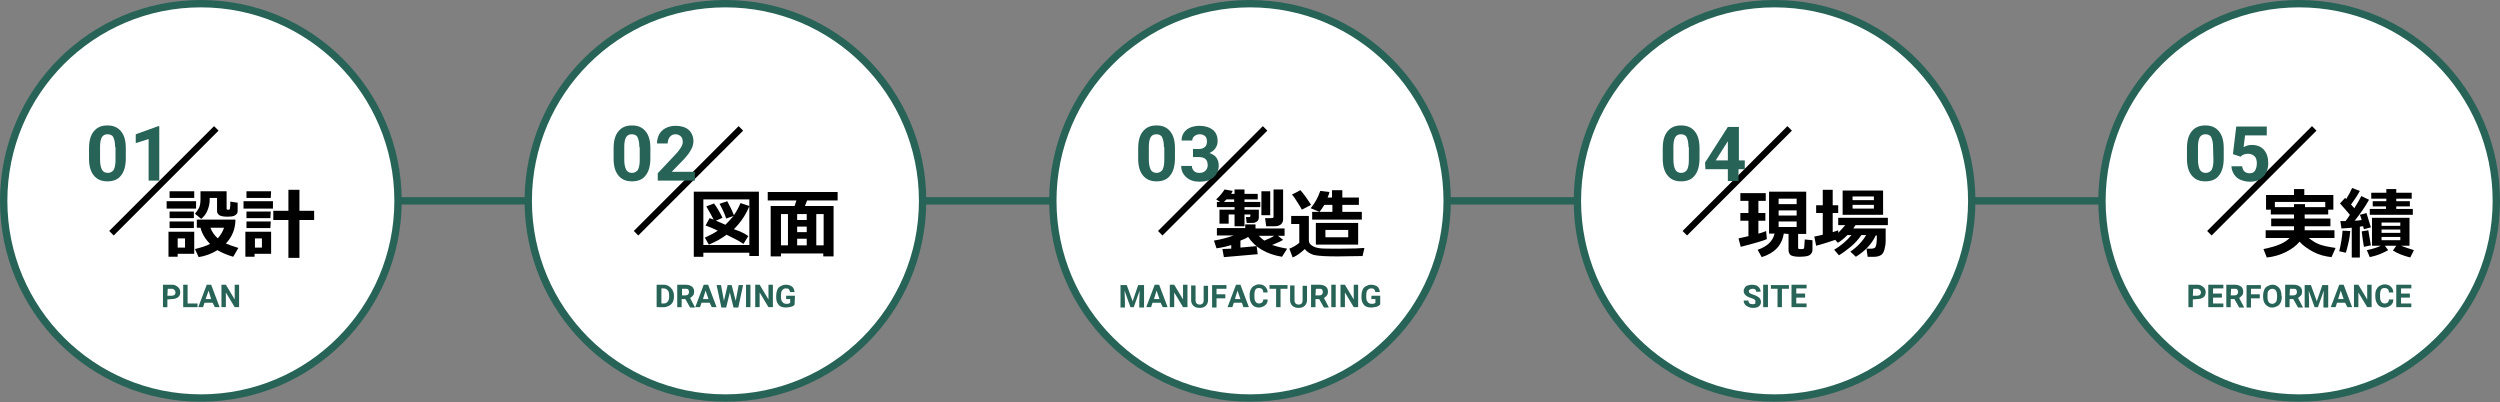 <?xml version="1.0" encoding="utf-8"?>
<!-- Generator: Adobe Illustrator 23.1.0, SVG Export Plug-In . SVG Version: 6.00 Build 0)  -->
<svg version="1.1" id="レイヤー_1" xmlns="http://www.w3.org/2000/svg" xmlns:xlink="http://www.w3.org/1999/xlink" x="0px"
	 y="0px" viewBox="0 0 679.6 109.3" style="enable-background:new 0 0 679.6 109.3;" xml:space="preserve">
<rect x="0" y="0" width="679.6" height="109.3" fill="#808080" stroke="none"/>
<style type="text/css">
	.st0{fill:#FFFFFF;stroke:#276357;stroke-width:2;stroke-miterlimit:10;}
	.st1{fill:#276357;}
	.st2{fill:none;stroke:#000000;stroke-width:1.73;stroke-miterlimit:10;}
	.st3{fill:none;stroke:#276357;stroke-width:2;stroke-miterlimit:10;}
</style>
<circle class="st0" cx="54.6" cy="54.6" r="53.6"/>
<g>
	<path class="st1" d="M45.5,81.4v2.1h-1.2v-6.1h2.4c0.5,0,0.9,0.1,1.2,0.3c0.3,0.2,0.6,0.4,0.8,0.7c0.2,0.3,0.3,0.7,0.3,1
		c0,0.6-0.2,1.1-0.6,1.4c-0.4,0.3-1,0.5-1.7,0.5L45.5,81.4L45.5,81.4z M45.5,80.4h1.1c0.3,0,0.6-0.1,0.8-0.2
		c0.2-0.2,0.3-0.4,0.3-0.7c0-0.3-0.1-0.5-0.3-0.7s-0.4-0.3-0.7-0.3h-1.1L45.5,80.4L45.5,80.4z"/>
	<path class="st1" d="M51,82.5h2.7v1h-3.9v-6.1H51V82.5z"/>
	<path class="st1" d="M57.8,82.3h-2.2l-0.4,1.2h-1.3l2.3-6.1h1.2l2.3,6.1h-1.3L57.8,82.3z M55.9,81.3h1.5L56.7,79L55.9,81.3z"/>
	<path class="st1" d="M65,83.5h-1.2l-2.4-4v4h-1.2v-6.1h1.2l2.4,4v-4H65V83.5z"/>
</g>
<g>
	<path class="st1" d="M34.2,43c0,2-0.4,3.6-1.3,4.7c-0.8,1.1-2.1,1.6-3.7,1.6s-2.8-0.5-3.7-1.6c-0.9-1.1-1.3-2.6-1.3-4.6v-2.7
		c0-2.1,0.4-3.6,1.3-4.7c0.9-1.1,2.1-1.6,3.7-1.6s2.8,0.5,3.7,1.6s1.3,2.6,1.3,4.6V43z M31.3,40c0-1.2-0.2-2.1-0.5-2.7
		c-0.3-0.6-0.9-0.8-1.6-0.8s-1.2,0.3-1.5,0.8s-0.5,1.4-0.5,2.5v3.6c0,1.2,0.2,2.1,0.5,2.7c0.3,0.6,0.9,0.9,1.6,0.9s1.2-0.3,1.6-0.8
		c0.3-0.6,0.5-1.4,0.5-2.6V40H31.3z"/>
	<path class="st1" d="M43.3,49.1h-2.9V37.8l-3.5,1.1v-2.4l6.1-2.2h0.3C43.3,34.3,43.3,49.1,43.3,49.1z"/>
</g>
<line class="st2" x1="30.3" y1="63.4" x2="58.8" y2="34.9"/>
<g>
	<path d="M53.3,56.7h-8v-2h8V56.7z M52.8,69h-4.5v0.8h-2.5V63h7V69z M52.8,53.8h-6.7V52h6.7V53.8z M52.7,59.3h-6.6v-1.8h6.6V59.3z
		 M52.7,62h-6.6v-1.8h6.6V62z M50.3,67.3v-2.5h-2v2.5H50.3z M64.6,55.1v2.2c0,0.4-0.1,0.7-0.3,0.9s-0.5,0.4-0.7,0.5
		c-0.3,0.1-0.8,0.2-1.6,0.2c-0.5,0-1,0-1.5-0.1s-0.8-0.2-1.1-0.5s-0.4-0.6-0.4-1v-3.5h-2V54v0.1v0.2c0,1-0.2,1.9-0.6,2.9
		c-0.4,1-1,1.7-1.7,2.3L53,58.1c0.4-0.5,0.8-1,1.1-1.6s0.4-1.4,0.4-2.5v-2h7.1v4.7c0,0.2,0.1,0.3,0.3,0.3h0.3c0.1,0,0.2,0,0.2-0.1
		c0.1,0,0.1-0.1,0.1-0.2c0-0.1,0-0.3,0.1-0.7c0-0.4,0-0.8,0-1.2L64.6,55.1z M64,59.7c0,2.5-0.9,4.7-2.6,6.5c0.7,0.3,1.8,0.7,3.4,1.2
		l-1.4,2.4c-1.7-0.5-3.1-1.1-4.3-1.8c-1.6,1-3.3,1.6-5.1,1.9l-1-2.2c1.6-0.4,3-0.8,4.1-1.4c-1.3-1.3-2.2-2.8-2.6-4.4h-1v-2.2
		C53.5,59.7,64,59.7,64,59.7z M59.2,64.8c0.8-0.9,1.4-1.9,1.7-2.9h-3.7C57.6,63,58.3,64,59.2,64.8z"/>
	<path d="M74.2,56.7h-8v-2h8V56.7z M73.7,69h-4.5v0.8h-2.5V63h7V69z M73.6,53.8H67V52h6.7L73.6,53.8L73.6,53.8z M73.5,59.3H67v-1.8
		h6.6L73.5,59.3L73.5,59.3z M73.5,62H67v-1.8h6.6L73.5,62L73.5,62z M71.2,67.3v-2.5h-1.9v2.5H71.2z M81.4,70.1h-3V59.8h-4.1v-2.5
		h4.1v-5.7h3v5.7h4v2.5h-4V70.1z"/>
</g>
<circle class="st0" cx="197.2" cy="54.6" r="53.6"/>
<g>
	<path class="st1" d="M178.5,83.5v-6.1h1.9c0.5,0,1,0.1,1.4,0.4c0.4,0.2,0.7,0.6,1,1c0.2,0.4,0.4,0.9,0.4,1.5v0.3
		c0,0.6-0.1,1.1-0.3,1.5s-0.6,0.8-1,1s-0.9,0.4-1.4,0.4C180.5,83.5,178.5,83.5,178.5,83.5z M179.8,78.5v4h0.6c0.5,0,0.9-0.2,1.1-0.5
		c0.3-0.3,0.4-0.8,0.4-1.4v-0.3c0-0.6-0.1-1.1-0.4-1.4s-0.6-0.5-1.1-0.5h-0.6V78.5z"/>
	<path class="st1" d="M186.3,81.3h-1v2.2h-1.2v-6.1h2.3c0.7,0,1.3,0.2,1.7,0.5s0.6,0.8,0.6,1.4c0,0.4-0.1,0.8-0.3,1
		c-0.2,0.3-0.5,0.5-0.8,0.7l1.3,2.5v0.1h-1.3L186.3,81.3z M185.3,80.3h1c0.3,0,0.6-0.1,0.7-0.2c0.2-0.2,0.3-0.4,0.3-0.7
		c0-0.3-0.1-0.5-0.2-0.7c-0.2-0.2-0.4-0.2-0.7-0.2h-1v1.8H185.3z"/>
	<path class="st1" d="M192.9,82.3h-2.2l-0.4,1.2H189l2.3-6.1h1.2l2.3,6.1h-1.3L192.9,82.3z M191.1,81.3h1.5l-0.8-2.3L191.1,81.3z"/>
	<path class="st1" d="M200,81.8l0.8-4.3h1.2l-1.3,6.1h-1.3l-1-4.1l-1,4.1h-1.3l-1.3-6.1h1.2l0.8,4.3l1-4.3h1.1L200,81.8z"/>
	<path class="st1" d="M204,83.5h-1.2v-6.1h1.2V83.5z"/>
	<path class="st1" d="M210.1,83.5h-1.2l-2.4-4v4h-1.2v-6.1h1.2l2.4,4v-4h1.2V83.5z"/>
	<path class="st1" d="M216,82.8c-0.2,0.3-0.5,0.5-1,0.6c-0.4,0.1-0.9,0.2-1.4,0.2s-1-0.1-1.4-0.3c-0.4-0.2-0.7-0.6-0.9-1
		s-0.3-0.9-0.3-1.5v-0.4c0-0.6,0.1-1.1,0.3-1.6s0.5-0.8,0.9-1s0.8-0.4,1.4-0.4c0.7,0,1.3,0.2,1.7,0.5s0.6,0.8,0.7,1.5h-1.2
		c-0.1-0.3-0.2-0.6-0.4-0.8c-0.2-0.2-0.5-0.2-0.8-0.2c-0.4,0-0.7,0.2-1,0.5c-0.2,0.3-0.3,0.8-0.3,1.4v0.4c0,0.6,0.1,1.1,0.4,1.4
		c0.2,0.3,0.6,0.5,1.1,0.5s0.8-0.1,1-0.3v-1h-1.1v-0.9h2.4L216,82.8L216,82.8z"/>
</g>
<line class="st2" x1="172.9" y1="63.4" x2="201.4" y2="34.9"/>
<g>
	<path class="st1" d="M176.8,43c0,2-0.4,3.6-1.3,4.7c-0.8,1.1-2.1,1.6-3.7,1.6c-1.6,0-2.8-0.5-3.7-1.6s-1.3-2.6-1.3-4.6v-2.7
		c0-2.1,0.4-3.6,1.3-4.7c0.9-1.1,2.1-1.6,3.7-1.6s2.8,0.5,3.7,1.6s1.3,2.6,1.3,4.6V43z M173.8,40c0-1.2-0.2-2.1-0.5-2.7
		c-0.3-0.6-0.9-0.8-1.6-0.8c-0.7,0-1.2,0.3-1.5,0.8s-0.5,1.4-0.5,2.5v3.6c0,1.2,0.2,2.1,0.5,2.7c0.3,0.6,0.9,0.9,1.6,0.9
		c0.7,0,1.2-0.3,1.6-0.8c0.3-0.6,0.5-1.4,0.5-2.6V40H173.8z"/>
	<path class="st1" d="M188.9,49.1h-10.1v-2l4.8-5.1c0.7-0.7,1.1-1.3,1.5-1.9c0.3-0.5,0.5-1,0.5-1.5c0-0.7-0.2-1.2-0.5-1.5
		s-0.8-0.6-1.4-0.6c-0.7,0-1.2,0.2-1.6,0.7c-0.4,0.5-0.6,1.1-0.6,1.8h-2.9c0-0.9,0.2-1.7,0.6-2.5c0.4-0.7,1-1.3,1.8-1.7
		s1.7-0.6,2.7-0.6c1.5,0,2.7,0.4,3.5,1.1c0.8,0.7,1.3,1.8,1.3,3.1c0,0.7-0.2,1.5-0.6,2.2c-0.4,0.8-1,1.6-1.9,2.6l-3.4,3.5h6.3
		L188.9,49.1L188.9,49.1z"/>
</g>
<g>
	<path d="M203.7,68.7h-12.5v1.1h-2.6V52.1h17.7v17.5h-2.6L203.7,68.7L203.7,68.7z M191.2,66.6h12.5V54.2h-12.5V66.6z M203.4,64.2
		l-1.3,2.1c-1.2-0.8-2.7-1.6-4.6-2.5c-1.3,1-2.9,1.9-4.8,2.7l-1.1-1.9c1.3-0.6,2.5-1.2,3.5-1.9c-1.4-0.7-2.5-1.1-3.3-1.4l1.1-2
		c0.4,0.1,0.8,0.3,1.1,0.4c-0.5-0.9-1.1-2.1-2-3.6l2.1-0.8c0.8,1.1,1.6,2.4,2.3,3.9l-1.8,0.8c0.8,0.3,1.7,0.7,2.6,1.1
		c0.8-0.8,1.5-1.6,2.2-2.4l-2,0.7c-0.3-1-0.9-2.4-1.8-4l2.1-0.7c0.7,1.3,1.3,2.5,1.8,3.8c0.7-1,1.3-2.1,1.8-3.3l2.4,0.8
		c-0.9,2.3-2.3,4.4-4.2,6.3C201.3,62.9,202.7,63.6,203.4,64.2z"/>
	<path d="M223.9,68.9h-11.6v0.8h-2.8V56h6.5c0.2-0.5,0.3-1,0.5-1.5h-7.8v-2.3h19v2.3h-8.3c-0.2,0.4-0.3,0.9-0.6,1.5h7.8v13.7h-2.8
		v-0.8H223.9z M212.3,66.7h1.9v-8.5h-1.9V66.7z M216.7,58.2v1.6h2.6v-1.6H216.7z M216.7,61.6v1.5h2.6v-1.5H216.7z M216.7,66.7h2.6
		v-1.8h-2.6V66.7z M221.9,66.7h2v-8.5h-2V66.7z"/>
</g>
<circle class="st0" cx="339.8" cy="54.6" r="53.6"/>
<g>
	<path class="st1" d="M306.3,77.5l1.6,4.4l1.5-4.4h1.6v6.1h-1.3v-1.7l0.1-2.9l-1.6,4.5h-0.9l-1.6-4.5l0.1,2.9v1.7h-1.2v-6.1H306.3z"
		/>
	<path class="st1" d="M315.5,82.3h-2.2l-0.4,1.2h-1.3l2.3-6.1h1.2l2.3,6.1h-1.3L315.5,82.3z M313.7,81.3h1.5l-0.8-2.3L313.7,81.3z"
		/>
	<path class="st1" d="M322.8,83.5h-1.2l-2.4-4v4H318v-6.1h1.2l2.4,4v-4h1.2V83.5z"/>
	<path class="st1" d="M328.4,77.5v4c0,0.7-0.2,1.2-0.6,1.6s-1,0.6-1.7,0.6s-1.3-0.2-1.7-0.6c-0.4-0.4-0.6-0.9-0.6-1.5v-4h1.2v4
		c0,0.4,0.1,0.7,0.3,0.9s0.5,0.3,0.8,0.3c0.7,0,1.1-0.4,1.1-1.1v-4h1.2V77.5z"/>
	<path class="st1" d="M333.1,81.1h-2.4v2.5h-1.2v-6.1h3.9v1h-2.7V80h2.4L333.1,81.1L333.1,81.1z"/>
	<path class="st1" d="M337.6,82.3h-2.2l-0.4,1.2h-1.3l2.3-6.1h1.2l2.3,6.1H338L337.6,82.3z M335.7,81.3h1.5l-0.8-2.3L335.7,81.3z"/>
	<path class="st1" d="M344.6,81.5c0,0.7-0.3,1.2-0.7,1.5s-1,0.6-1.7,0.6c-0.8,0-1.4-0.3-1.8-0.8s-0.7-1.2-0.7-2.2v-0.4
		c0-0.6,0.1-1.1,0.3-1.5c0.2-0.4,0.5-0.8,0.9-1s0.8-0.4,1.3-0.4c0.7,0,1.3,0.2,1.7,0.6c0.4,0.4,0.7,0.9,0.7,1.6h-1.2
		c0-0.4-0.1-0.7-0.3-0.9c-0.2-0.2-0.5-0.3-0.9-0.3s-0.7,0.1-0.9,0.4c-0.2,0.3-0.3,0.8-0.3,1.4v0.5c0,0.7,0.1,1.1,0.3,1.4
		c0.2,0.3,0.5,0.5,0.9,0.5s0.7-0.1,0.9-0.3c0.2-0.2,0.3-0.4,0.3-0.8h1.2V81.5z"/>
	<path class="st1" d="M350,78.5h-1.9v5h-1.2v-5h-1.8v-1h4.9V78.5z"/>
	<path class="st1" d="M355.3,77.5v4c0,0.7-0.2,1.2-0.6,1.6s-1,0.6-1.7,0.6s-1.3-0.2-1.7-0.6c-0.4-0.4-0.6-0.9-0.6-1.5v-4h1.2v4
		c0,0.4,0.1,0.7,0.3,0.9s0.5,0.3,0.8,0.3c0.7,0,1.1-0.4,1.1-1.1v-4h1.2V77.5z"/>
	<path class="st1" d="M358.6,81.3h-1v2.2h-1.2v-6.1h2.3c0.7,0,1.3,0.2,1.7,0.5s0.6,0.8,0.6,1.4c0,0.4-0.1,0.8-0.3,1
		c-0.2,0.3-0.5,0.5-0.8,0.7l1.3,2.5v0.1h-1.3L358.6,81.3z M357.6,80.3h1c0.3,0,0.6-0.1,0.7-0.2c0.2-0.2,0.3-0.4,0.3-0.7
		c0-0.3-0.1-0.5-0.2-0.7c-0.2-0.2-0.4-0.2-0.7-0.2h-1L357.6,80.3L357.6,80.3z"/>
	<path class="st1" d="M363.1,83.5h-1.2v-6.1h1.2V83.5z"/>
	<path class="st1" d="M369.2,83.5H368l-2.4-4v4h-1.2v-6.1h1.2l2.4,4v-4h1.2V83.5z"/>
	<path class="st1" d="M375.1,82.8c-0.2,0.3-0.5,0.5-1,0.6c-0.4,0.1-0.9,0.2-1.4,0.2s-1-0.1-1.4-0.3c-0.4-0.2-0.7-0.6-0.9-1
		c-0.2-0.4-0.3-0.9-0.3-1.5v-0.4c0-0.6,0.1-1.1,0.3-1.6s0.5-0.8,0.9-1s0.8-0.4,1.4-0.4c0.7,0,1.3,0.2,1.7,0.5s0.6,0.8,0.7,1.5h-1.2
		c-0.1-0.3-0.2-0.6-0.4-0.8c-0.2-0.2-0.5-0.2-0.8-0.2c-0.4,0-0.7,0.2-1,0.5c-0.2,0.3-0.3,0.8-0.3,1.4v0.4c0,0.6,0.1,1.1,0.4,1.4
		c0.2,0.3,0.6,0.5,1.1,0.5s0.8-0.1,1-0.3v-1h-1.1v-0.9h2.4v2.4H375.1z"/>
</g>
<line class="st2" x1="315.4" y1="63.4" x2="343.9" y2="34.9"/>
<g>
	<path class="st1" d="M319.4,43c0,2-0.4,3.6-1.3,4.7c-0.8,1.1-2.1,1.6-3.7,1.6s-2.8-0.5-3.7-1.6c-0.9-1.1-1.3-2.6-1.3-4.6v-2.7
		c0-2.1,0.4-3.6,1.3-4.7c0.9-1.1,2.1-1.6,3.7-1.6s2.8,0.5,3.7,1.6c0.9,1.1,1.3,2.6,1.3,4.6V43z M316.4,40c0-1.2-0.2-2.1-0.5-2.7
		c-0.3-0.6-0.9-0.8-1.6-0.8s-1.2,0.3-1.5,0.8s-0.5,1.4-0.5,2.5v3.6c0,1.2,0.2,2.1,0.5,2.7c0.3,0.6,0.9,0.9,1.6,0.9s1.2-0.3,1.6-0.8
		c0.3-0.6,0.5-1.4,0.5-2.6V40H316.4z"/>
	<path class="st1" d="M324.3,40.5h1.6c0.7,0,1.3-0.2,1.7-0.6c0.4-0.4,0.5-0.9,0.5-1.5s-0.2-1.1-0.5-1.4c-0.4-0.3-0.8-0.5-1.5-0.5
		c-0.6,0-1,0.2-1.4,0.5s-0.6,0.7-0.6,1.2h-2.9c0-0.8,0.2-1.5,0.6-2.1s1-1.1,1.7-1.4c0.7-0.3,1.6-0.5,2.5-0.5c1.6,0,2.8,0.4,3.7,1.1
		c0.9,0.7,1.3,1.8,1.3,3.1c0,0.7-0.2,1.3-0.6,1.9c-0.4,0.6-1,1-1.6,1.3c0.8,0.3,1.5,0.7,1.9,1.3s0.6,1.3,0.6,2.1
		c0,1.3-0.5,2.4-1.4,3.2s-2.2,1.2-3.8,1.2c-1.5,0-2.7-0.4-3.6-1.2s-1.4-1.8-1.4-3.1h2.9c0,0.6,0.2,1,0.6,1.4s0.9,0.5,1.5,0.5
		c0.7,0,1.2-0.2,1.6-0.6c0.4-0.4,0.6-0.9,0.6-1.5c0-1.5-0.8-2.2-2.4-2.2h-1.6L324.3,40.5L324.3,40.5z"/>
</g>
<g>
	<path d="M341.9,69.1l-9.2,0.8l-0.4-2.2c0.6,0,1.4-0.1,2.4-0.1v-1c-1.2,0.4-2.5,0.7-4,0.9l-0.7-2.1c1.9-0.3,3.7-0.8,5.4-1.4h-4.6v-2
		h7.7v-1h2.8v1.1h7.9v2h-1.8l1.4,1.1c-0.6,0.4-1.6,0.8-3,1.4c0.9,0.3,2.3,0.7,4.1,1l-1.4,2.2c-4.2-0.7-7.3-2.5-9.2-5.4
		c-0.6,0.4-1.3,0.7-2.1,1v1.9c2.1-0.2,3.6-0.3,4.4-0.4L341.9,69.1z M342.2,59.1c0,0.5-0.2,0.9-0.5,1.1c-0.4,0.3-0.8,0.4-1.3,0.4
		h-1.5l-0.2-1.6h0.8c0.3,0,0.4-0.1,0.4-0.3v-0.4h-1.6v3.2h-2.7v-3.2H334v2.5h-2.5V57h4.1v-0.7h-4.8v-1.4h0.9l-1.1-0.7
		c1-0.9,1.7-1.8,2.3-2.7l2.2,0.4c-0.2,0.3-0.3,0.6-0.4,0.8h0.9v-1.2h2.7v1.2h3.6v1.5h-3.6v0.7h4.3v1.4h-4.3V57h3.9V59.1z
		 M333.4,54.2c-0.3,0.3-0.5,0.5-0.7,0.7h2.8v-0.7H333.4z M346.4,64.1h-4.2c0.4,0.4,0.9,0.9,1.5,1.3C344.7,65,345.6,64.6,346.4,64.1z
		 M345.3,58.5h-2.4V52h2.4V58.5z M348.8,59.7c0,0.5-0.2,0.9-0.6,1.3c-0.4,0.3-0.9,0.5-1.6,0.5h-2.4l-0.3-2.2h1.8
		c0.3,0,0.5-0.1,0.5-0.4v-7.4h2.6V59.7z"/>
	<path d="M370.9,67.4l-0.5,2.2l-6.8,0.1c-3,0-5.1-0.1-6.5-0.4c-1.1-0.4-1.9-0.9-2.4-1.6c-1.1,1-2.1,1.8-3.3,2.3l-0.9-2.4
		c1-0.4,1.9-0.9,2.7-1.6v-5.1H351v-2.2h4.8v6.7c0,0.6,0.3,1,0.9,1.4s1.3,0.6,2.2,0.7c0.9,0.1,2.6,0.1,5.3,0.1
		C367.7,67.6,369.9,67.5,370.9,67.4z M356.4,55.7l-2.5,1.3c-0.2-0.4-0.6-1.1-1.2-2c-0.6-1-1.1-1.7-1.5-2.1l2.3-1.2
		C354.4,52.7,355.4,54.1,356.4,55.7z M361.4,52.2c-0.1,0.5-0.3,1-0.5,1.5h1.2v-2h2.8v2h4.5v2h-4.5v1.9h5.3v2.1h-13.5v-2.1h5.5v-1.9
		H360c-0.5,0.8-0.9,1.4-1.3,1.9l-2.4-1c1.1-1.3,2-2.9,2.6-4.7L361.4,52.2z M357.7,66.5v-5.9h11.5v5.9H357.7z M360.3,64.5h6.2v-2
		h-6.2V64.5z"/>
</g>
<circle class="st0" cx="482.4" cy="54.6" r="53.6"/>
<g>
	<path class="st1" d="M477.2,81.9c0-0.2-0.1-0.4-0.3-0.5c-0.2-0.1-0.5-0.3-0.9-0.4s-0.8-0.3-1-0.4c-0.7-0.4-1-0.9-1-1.5
		c0-0.3,0.1-0.6,0.3-0.9c0.2-0.3,0.4-0.5,0.8-0.6c0.3-0.1,0.7-0.2,1.2-0.2c0.4,0,0.8,0.1,1.2,0.2c0.3,0.2,0.6,0.4,0.8,0.7
		c0.2,0.3,0.3,0.6,0.3,1h-1.2c0-0.3-0.1-0.5-0.3-0.6c-0.2-0.2-0.4-0.2-0.7-0.2c-0.3,0-0.5,0.1-0.7,0.2s-0.3,0.3-0.3,0.5
		s0.1,0.4,0.3,0.5c0.2,0.1,0.5,0.3,0.9,0.4c0.7,0.2,1.2,0.5,1.6,0.8c0.3,0.3,0.5,0.7,0.5,1.2s-0.2,0.9-0.6,1.2
		c-0.4,0.3-0.9,0.4-1.6,0.4c-0.5,0-0.9-0.1-1.3-0.3c-0.4-0.2-0.7-0.4-0.9-0.7c-0.2-0.3-0.3-0.6-0.3-1h1.3c0,0.7,0.4,1,1.2,1
		c0.3,0,0.5-0.1,0.7-0.2C477.1,82.3,477.2,82.2,477.2,81.9z"/>
	<path class="st1" d="M480.6,83.5h-1.3v-6.1h1.3V83.5z"/>
	<path class="st1" d="M486.3,78.5h-1.9v5h-1.2v-5h-1.8v-1h4.9V78.5z"/>
	<path class="st1" d="M490.7,80.9h-2.4v1.6h2.8v1H487v-6.1h4.1v1h-2.8v1.4h2.4V80.9z"/>
</g>
<line class="st2" x1="458" y1="63.4" x2="486.5" y2="34.9"/>
<g>
	<path class="st1" d="M462,43c0,2-0.4,3.6-1.3,4.7c-0.8,1.1-2.1,1.6-3.7,1.6s-2.8-0.5-3.7-1.6c-0.9-1.1-1.3-2.6-1.3-4.6v-2.7
		c0-2.1,0.4-3.6,1.3-4.7s2.1-1.6,3.7-1.6s2.8,0.5,3.7,1.6c0.9,1.1,1.3,2.6,1.3,4.6V43z M459,40c0-1.2-0.2-2.1-0.5-2.7
		c-0.3-0.6-0.9-0.8-1.6-0.8s-1.2,0.3-1.5,0.8s-0.5,1.4-0.5,2.5v3.6c0,1.2,0.2,2.1,0.5,2.7c0.3,0.6,0.9,0.9,1.6,0.9s1.2-0.3,1.6-0.8
		c0.3-0.6,0.5-1.4,0.5-2.6V40H459z"/>
	<path class="st1" d="M472.6,43.6h1.7V46h-1.7v3.2h-2.9V46h-6.1l-0.1-1.8l6.2-9.7h3v9.1H472.6z M466.4,43.6h3.3v-5.2l-0.2,0.3
		L466.4,43.6z"/>
</g>
<g>
	<path d="M480.3,65c-0.8,0.4-3.2,1.1-7.1,2.1l-0.6-2.3l2.7-0.6V60h-2.2v-2.1h2.2v-3.3h-2.2v-2.1h6.9v2.1h-2v3.3h1.9V60H478v3.5
		c0.9-0.2,1.6-0.5,2.1-0.7L480.3,65z M484.9,63.5c-0.5,3.2-2.5,5.3-6,6.4l-1.1-2c2.6-0.9,4.1-2.3,4.6-4.4h-1.5V52.1H491v11.5h-2.2
		v3.7c0,0.3,0.1,0.4,0.4,0.4h0.8c0.1,0,0.2,0,0.3-0.1c0.1-0.1,0.2-0.4,0.2-0.9s0.1-1,0.1-1.6l2.1,0.2v2.6c0,0.4-0.1,0.8-0.4,1.1
		c-0.2,0.3-0.6,0.5-1,0.6s-1.1,0.2-2.1,0.2c-1.3,0-2.1-0.2-2.5-0.5c-0.3-0.3-0.5-0.8-0.5-1.3v-4.4L484.9,63.5L484.9,63.5z
		 M488.4,55.5V54h-4.9v1.5H488.4z M483.5,58.6h4.9v-1.4h-4.9V58.6z M488.4,60.2h-4.9v1.5h4.9V60.2z"/>
	<path d="M498.9,65.2c-1.2,0.4-2.9,1-5.2,1.6l-0.5-2.5c0.7-0.1,1.5-0.3,2.3-0.5v-5.9h-1.8v-2.1h1.8v-4.2h2.7v4.2h1.5v2.1h-1.5v5.2
		c0.6-0.2,1.1-0.3,1.5-0.5v0.7c0.8-0.8,1.4-1.5,1.9-2.1h-1.9v-2h13.5v2h-8.8c-0.2,0.3-0.4,0.6-0.6,0.9h8.8c0,1.7,0,2.8,0,3.5
		c0,0.6-0.1,1.3-0.3,2.1c-0.2,0.8-0.5,1.3-0.9,1.6c-0.5,0.3-1.1,0.5-1.8,0.5h-1.9l-0.3-2.2h1.4c0.3,0,0.5-0.1,0.8-0.2
		c0.2-0.1,0.4-0.5,0.5-1.2c0.1-0.6,0.1-1.4,0.1-2.2h-0.3c-1.1,2.4-3,4.3-5.4,5.8l-1.5-1.4c1.9-1.3,3.3-2.8,4.3-4.5H506
		c-0.7,1-1.6,2.1-2.8,3.1c-1.2,1-2.3,1.8-3.3,2.4l-1.3-1.5c1.8-1.1,3.4-2.4,4.7-4h-1.1c-0.8,0.8-1.6,1.5-2.6,2.1L498.9,65.2z
		 M511.9,58.4h-11v-6.6h11V58.4z M509.4,54.4v-1h-5.8v1H509.4z M509.4,56.7v-1h-5.8v1H509.4z"/>
</g>
<circle class="st0" cx="625" cy="54.6" r="53.6"/>
<g>
	<path class="st1" d="M596.1,81.4v2.1h-1.2v-6.1h2.4c0.5,0,0.9,0.1,1.2,0.3c0.3,0.2,0.6,0.4,0.8,0.7c0.2,0.3,0.3,0.7,0.3,1
		c0,0.6-0.2,1.1-0.6,1.4c-0.4,0.3-1,0.5-1.7,0.5L596.1,81.4L596.1,81.4z M596.1,80.4h1.1c0.3,0,0.6-0.1,0.8-0.2
		c0.2-0.2,0.3-0.4,0.3-0.7c0-0.3-0.1-0.5-0.3-0.7s-0.4-0.3-0.7-0.3h-1.1L596.1,80.4L596.1,80.4z"/>
	<path class="st1" d="M604,80.9h-2.4v1.6h2.8v1h-4.1v-6.1h4.1v1h-2.8v1.4h2.4V80.9z"/>
	<path class="st1" d="M607.4,81.3h-1v2.2h-1.2v-6.1h2.3c0.7,0,1.3,0.2,1.7,0.5s0.6,0.8,0.6,1.4c0,0.4-0.1,0.8-0.3,1
		s-0.5,0.5-0.8,0.7l1.3,2.5v0.1h-1.3L607.4,81.3z M606.4,80.3h1c0.3,0,0.6-0.1,0.7-0.2c0.2-0.2,0.3-0.4,0.3-0.7
		c0-0.3-0.1-0.5-0.2-0.7c-0.2-0.2-0.4-0.2-0.7-0.2h-1L606.4,80.3L606.4,80.3z"/>
	<path class="st1" d="M614.3,81.1h-2.4v2.5h-1.2v-6.1h3.9v1h-2.7V80h2.4V81.1z"/>
	<path class="st1" d="M620.3,80.6c0,0.6-0.1,1.1-0.3,1.6c-0.2,0.4-0.5,0.8-0.9,1s-0.8,0.4-1.4,0.4c-0.5,0-1-0.1-1.3-0.4
		c-0.4-0.2-0.7-0.6-0.9-1s-0.3-1-0.3-1.5v-0.3c0-0.6,0.1-1.1,0.3-1.6s0.5-0.8,0.9-1s0.8-0.4,1.3-0.4s1,0.1,1.3,0.4
		c0.4,0.2,0.7,0.6,0.9,1c0.2,0.5,0.3,1,0.3,1.6v0.2H620.3z M619,80.4c0-0.6-0.1-1.1-0.3-1.4s-0.6-0.5-1-0.5s-0.7,0.2-1,0.5
		s-0.3,0.8-0.3,1.4v0.3c0,0.6,0.1,1.1,0.3,1.4s0.6,0.5,1,0.5s0.7-0.2,1-0.5c0.2-0.3,0.3-0.8,0.3-1.4V80.4z"/>
	<path class="st1" d="M623.4,81.3h-1v2.2h-1.2v-6.1h2.3c0.7,0,1.3,0.2,1.7,0.5s0.6,0.8,0.6,1.4c0,0.4-0.1,0.8-0.3,1
		s-0.5,0.5-0.8,0.7l1.3,2.5v0.1h-1.3L623.4,81.3z M622.4,80.3h1c0.3,0,0.6-0.1,0.7-0.2c0.2-0.2,0.3-0.4,0.3-0.7
		c0-0.3-0.1-0.5-0.2-0.7c-0.2-0.2-0.4-0.2-0.7-0.2h-1L622.4,80.3L622.4,80.3z"/>
	<path class="st1" d="M628.2,77.5l1.6,4.4l1.5-4.4h1.6v6.1h-1.3v-1.7l0.1-2.9l-1.6,4.5h-0.9l-1.6-4.5l0.1,2.9v1.7h-1.2v-6.1H628.2z"
		/>
	<path class="st1" d="M637.5,82.3h-2.2l-0.4,1.2h-1.3l2.3-6.1h1.2l2.3,6.1h-1.3L637.5,82.3z M635.6,81.3h1.5l-0.8-2.3L635.6,81.3z"
		/>
	<path class="st1" d="M644.7,83.5h-1.2l-2.4-4v4h-1.2v-6.1h1.2l2.4,4v-4h1.2V83.5z"/>
	<path class="st1" d="M650.6,81.5c0,0.7-0.3,1.2-0.7,1.5s-1,0.6-1.7,0.6c-0.8,0-1.4-0.3-1.8-0.8s-0.7-1.2-0.7-2.2v-0.4
		c0-0.6,0.1-1.1,0.3-1.5s0.5-0.8,0.9-1s0.8-0.4,1.3-0.4c0.7,0,1.3,0.2,1.7,0.6s0.7,0.9,0.7,1.6h-1.2c0-0.4-0.1-0.7-0.3-0.9
		c-0.2-0.2-0.5-0.3-0.9-0.3s-0.7,0.1-0.9,0.4s-0.3,0.8-0.3,1.4v0.5c0,0.7,0.1,1.1,0.3,1.4s0.5,0.5,0.9,0.5s0.7-0.1,0.9-0.3
		c0.2-0.2,0.3-0.4,0.3-0.8h1.2V81.5z"/>
	<path class="st1" d="M655.1,80.9h-2.4v1.6h2.8v1h-4.1v-6.1h4.1v1h-2.8v1.4h2.4V80.9z"/>
</g>
<line class="st2" x1="600.6" y1="63.4" x2="629.1" y2="34.9"/>
<g>
	<path class="st1" d="M604.5,43c0,2-0.4,3.6-1.3,4.7c-0.8,1.1-2.1,1.6-3.7,1.6c-1.6,0-2.8-0.5-3.7-1.6s-1.3-2.6-1.3-4.6v-2.7
		c0-2.1,0.4-3.6,1.3-4.7s2.1-1.6,3.7-1.6c1.6,0,2.8,0.5,3.7,1.6s1.3,2.6,1.3,4.6V43z M601.6,40c0-1.2-0.2-2.1-0.5-2.7
		c-0.3-0.6-0.9-0.8-1.6-0.8c-0.7,0-1.2,0.3-1.5,0.8s-0.5,1.4-0.5,2.5v3.6c0,1.2,0.2,2.1,0.5,2.7c0.3,0.6,0.9,0.9,1.6,0.9
		c0.7,0,1.2-0.3,1.6-0.8c0.3-0.6,0.5-1.4,0.5-2.6L601.6,40L601.6,40z"/>
	<path class="st1" d="M607,41.9l0.9-7.5h8.3v2.4h-5.9l-0.4,3.2c0.7-0.4,1.4-0.6,2.2-0.6c1.4,0,2.5,0.4,3.3,1.3
		c0.8,0.9,1.2,2.1,1.2,3.7c0,1-0.2,1.8-0.6,2.6s-1,1.3-1.7,1.8c-0.8,0.4-1.6,0.6-2.7,0.6c-0.9,0-1.7-0.2-2.5-0.5s-1.4-0.9-1.8-1.5
		c-0.4-0.7-0.7-1.4-0.7-2.2h2.9c0.1,0.6,0.3,1.1,0.6,1.4c0.4,0.3,0.8,0.5,1.4,0.5c0.7,0,1.2-0.2,1.5-0.7s0.5-1.2,0.5-2
		s-0.2-1.5-0.6-1.9c-0.4-0.4-1-0.7-1.8-0.7c-0.7,0-1.3,0.2-1.7,0.5l-0.3,0.3L607,41.9z"/>
</g>
<g>
	<path d="M625.1,65.7c-0.9,1.1-2.1,2-3.7,2.8c-1.6,0.8-3.3,1.3-5.2,1.5l-0.9-2.3c1.9-0.4,3.4-0.8,4.5-1.3s1.9-1,2.6-1.7h-6.5v-2.1
		h7.7v-1.1h-6.2v-2.1h6.2v-1.1h-6.3V57H616v-4h7.6v-1.6h2.8V53h7.9v4h-1.4v1.3h-6.4v1.1h7v2.1h-7v1.1h8.1v2.1h-7
		c0.9,0.7,1.8,1.3,2.8,1.7s2.5,0.7,4.5,1l-1.1,2.5c-1.7-0.2-3.4-0.6-4.9-1.4C627.4,67.7,626.1,66.8,625.1,65.7z M623.6,56.3v-0.8h3
		v0.8h5.5v-1.4h-13.7v1.4H623.6z"/>
	<path d="M638.9,62.8c-0.1,0.9-0.2,2-0.5,3.2s-0.5,2.1-0.7,2.7l-1.8-0.4c0.5-2.1,0.8-4,0.9-5.6L638.9,62.8z M641.7,70h-2.4v-8.1
		c-1.2,0.1-2.2,0.2-2.8,0.2l-0.3-2c0.4,0,0.8,0,1.4,0c0.4-0.5,0.8-1,1.2-1.7c-0.9-1.1-1.8-2.1-2.7-3.1l1.4-1.5l0.3,0.3
		c0.7-1.1,1.2-2.1,1.6-3l2.1,0.8c-0.7,1.3-1.5,2.5-2.4,3.7l0.9,1c0.9-1.4,1.5-2.5,1.9-3.3l2.1,1c-1,1.8-2.3,3.7-3.9,5.7
		c0.7,0,1.4-0.1,1.9-0.2c-0.2-0.8-0.4-1.2-0.5-1.4l1.8-0.5c0.3,0.9,0.7,2.2,1.2,3.9l-1.9,0.5c0-0.1-0.1-0.4-0.2-0.8
		c-0.3,0-0.6,0.1-0.9,0.1V70H641.7z M644.5,66.7l-1.9,0.4c-0.2-1.2-0.4-2.6-0.6-4.2l1.8-0.3L644.5,66.7z M649.2,68
		c-0.5,0.3-1.3,0.7-2.3,1.1s-1.9,0.6-2.7,0.8l-0.8-1.9c1.5-0.3,2.8-0.7,3.8-1.2h-2.4v-7.6H655v7.6h-2.3c1,0.4,2.2,0.8,3.5,1.2l-1,2
		c-1.9-0.5-3.5-1.1-4.7-1.9l0.9-1.3h-3.1L649.2,68z M655.8,58.4h-11.6v-1.6h4.4v-0.7H645v-1.4h3.7V54h-4.1v-1.6h4.1v-1h2.7v1h4.2V54
		h-4.2v0.7h3.7v1.4h-3.7v0.7h4.5v1.6H655.8z M652.5,61.4v-0.9h-5.1v0.9H652.5z M647.4,63.3h5.1v-0.9h-5.1V63.3z M652.5,64.4h-5.1
		v0.9h5.1V64.4z"/>
</g>
<line class="st3" x1="108.3" y1="54.6" x2="143.6" y2="54.6"/>
<line class="st3" x1="250.9" y1="54.6" x2="286.2" y2="54.6"/>
<line class="st3" x1="393.5" y1="54.6" x2="428.8" y2="54.6"/>
<line class="st3" x1="536.1" y1="54.6" x2="571.4" y2="54.6"/>
</svg>
